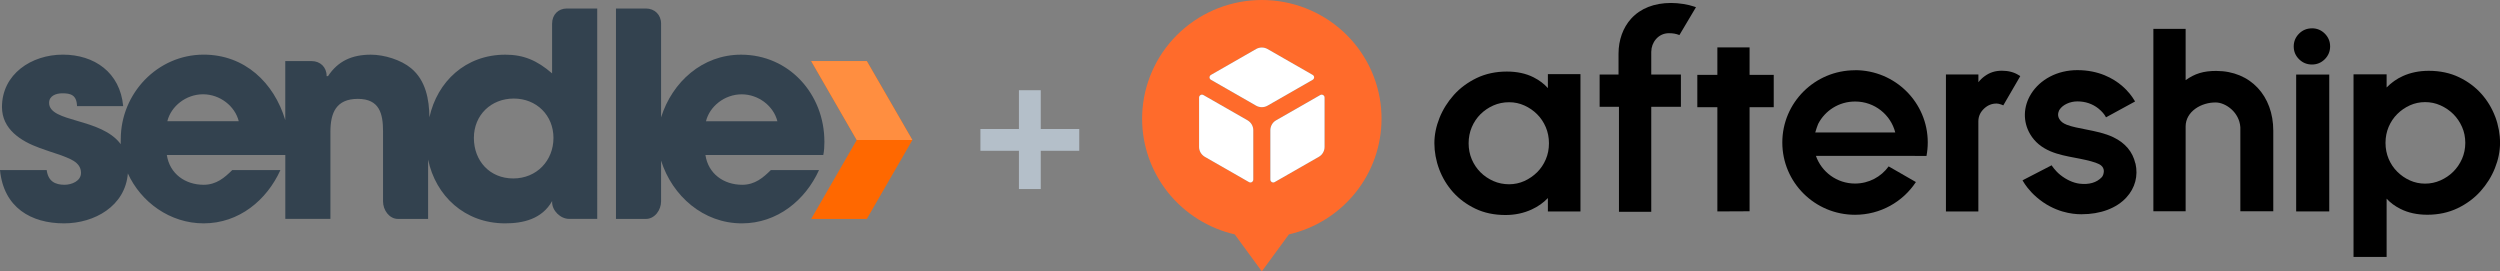 <?xml version="1.0" encoding="UTF-8"?><svg id="Layer_2" xmlns="http://www.w3.org/2000/svg" viewBox="0 0 632.38 68.65"><rect x="0" y="0" width="632.38" height="68.65" fill="#808080" stroke="none"/><defs><style>.cls-1{fill:none;}.cls-2{fill:#fff;}.cls-3{fill:#ff6800;}.cls-4{fill:#ff8e40;}.cls-5{fill:#ff6b2b;}.cls-6{fill:#33424f;}.cls-7{fill:#b4bfc9;fill-rule:evenodd;}</style></defs><g id="Layer_1-2"><g><g><g><polygon class="cls-3" points="219.26 15.45 205.19 15.45 216.71 35.42 205.19 55.38 219.26 55.38 230.79 35.42 219.26 15.45"/><polygon class="cls-4" points="230.79 35.42 219.26 15.45 205.19 15.45 216.71 35.42 230.79 35.42"/><g><path class="cls-6" d="m208.53,35.81c0-11.97-8.9-21.98-21.08-21.98-9.76,0-17.38,6.86-20.23,15.85V5.95c0-2.21-1.63-3.8-3.84-3.8h-7.57v53.23h7.57c2.21,0,3.84-2.22,3.84-4.43v-10.32c2.85,8.98,10.71,15.87,20.44,15.87,8.96,0,16.07-5.88,19.51-13.48h-12.18c-1.93,1.9-4.01,3.72-7.24,3.72-4.66,0-8.6-2.77-9.31-7.53h29.81c.22-.95.29-2.34.29-3.41Zm-29.95-5.14c.93-3.8,4.73-6.81,9.03-6.81s8.09,3.01,9.03,6.81h-18.06Z"/><path class="cls-6" d="m139.65,5.95v12.61c-3.8-3.3-7.24-4.73-11.82-4.73-10.07,0-17.22,6.81-19.21,15.84-.05-4.53-.93-9.34-4.62-12.4-2.58-2.15-6.82-3.44-10.19-3.44-4.8,0-8.33,1.62-10.84,5.43h-.35v-.05c0-2.21-1.6-3.76-3.81-3.76h-6.65v14.93c-2.85-9.49-10.27-16.56-20.65-16.56-11.68,0-20.96,9.82-20.96,21.36,0,.43-.04.86-.01,1.29-4.99-6.75-18.12-5.42-18.12-10.46,0-1.79,1.78-2.41,3.35-2.41,2.08,0,3.64.4,3.71,3.25h11.68c-.79-8.55-7.31-13.03-15.27-13.03S.5,18.76.5,27.07c0,5.59,4.73,8.61,9.46,10.33,1.72.64,3.44,1.19,5.16,1.76,2.15.86,5.37,1.7,5.37,4.57,0,2.08-2.37,3.01-4.16,3.01-2.37,0-4.15-.87-4.52-3.72H0c.93,9.51,7.88,13.48,16.19,13.48,7.75,0,15.5-4.41,16.15-12.63,3.32,7.27,10.67,12.63,19.17,12.63,8.96,0,15.98-5.88,19.42-13.48h-12.18c-1.93,1.9-4.01,3.72-7.23,3.72-4.66,0-8.6-2.77-9.32-7.53h29.97v16.16h11.41v-22.05c0-4.73,1.42-8.31,6.94-8.31s6.37,3.8,6.37,8.24v17.7c0,2.21,1.58,4.43,3.79,4.43h7.61v-15.01c1.9,9.14,9.23,16.13,19.48,16.13,4.58,0,9.34-1.09,11.89-5.64v.32c0,2.08,2.09,4.19,4.3,4.19h7.11V2.15h-7.68c-2.21,0-3.73,1.6-3.73,3.8ZM42.33,30.66c.93-3.8,4.73-6.81,9.03-6.81s8.09,3.01,9.03,6.81h-18.06Zm87.5,14.48c-5.95,0-9.96-4.44-9.96-10.25s4.37-9.96,10.1-9.96,10.03,4.23,10.03,9.96-4.23,10.25-10.18,10.25Z"/></g></g><g><polygon class="cls-7" points="257.74 38.14 248 38.14 248 32.63 257.74 32.63 257.74 22.82 263.26 22.82 263.26 32.63 273 32.63 273 38.14 263.26 38.14 263.26 47.82 257.74 47.82 257.74 38.14"/><rect class="cls-1" x="230.79" y="22.82" width="59.42" height="25"/></g></g><g><path class="cls-5" d="m349.36,27.47c-.65-7.49-4.1-14.47-9.69-19.56-5.59-5.09-12.9-7.91-20.48-7.91s-14.89,2.82-20.48,7.91c-5.59,5.09-9.05,12.07-9.7,19.56-.07.85-.11,1.7-.11,2.57,0,6.78,2.32,13.36,6.57,18.67,4.26,5.31,10.2,9.04,16.86,10.58l6.85,9.35,6.85-9.35c6.66-1.53,12.61-5.27,16.86-10.58,4.26-5.31,6.57-11.9,6.57-18.67,0-.87-.03-1.73-.11-2.57h0Zm-32.34,17.96c0,.12-.03.25-.1.36-.06.11-.15.2-.27.26-.11.06-.23.1-.36.1s-.25-.03-.36-.1l-11.18-6.4c-.44-.25-.8-.61-1.05-1.05-.26-.43-.39-.93-.39-1.43v-12.52c0-.12.03-.25.1-.36.06-.11.15-.2.27-.26.11-.06.23-.1.36-.1s.25.03.36.1l11.18,6.4c.44.25.8.61,1.05,1.05.26.43.39.93.39,1.43v12.5h0Zm2.16-18.31c-.5,0-1-.13-1.44-.38l-11.43-6.55c-.11-.06-.2-.15-.26-.26-.06-.11-.1-.23-.1-.36s.03-.25.1-.35c.06-.11.15-.2.26-.26l11.43-6.55c.44-.25.94-.38,1.44-.38s1,.13,1.44.38l11.43,6.55c.11.06.2.15.26.26.06.11.1.23.1.35s-.03.25-.1.36c-.06.11-.15.2-.26.26l-11.43,6.55c-.44.25-.94.38-1.44.38Zm15.86,10.06c0,.5-.13.99-.39,1.43-.25.43-.62.8-1.05,1.05l-11.18,6.4c-.11.06-.23.1-.36.1s-.25-.03-.36-.1c-.11-.06-.2-.15-.27-.26-.06-.11-.1-.23-.1-.36v-12.52c0-.5.14-.99.39-1.43.26-.43.62-.8,1.05-1.05l11.18-6.4c.11-.06.23-.1.36-.1s.25.03.36.1c.11.06.2.15.27.26.06.11.1.23.1.36v12.52Z"/><path class="cls-2" d="m316.92,45.79c.06-.11.1-.24.1-.36v-12.51c0-.51-.14-1-.39-1.43-.25-.43-.62-.79-1.05-1.05l-11.18-6.4c-.11-.06-.24-.1-.36-.1s-.26.03-.36.1c-.11.07-.2.16-.27.26-.06.11-.1.24-.1.36v12.52c0,.5.14.99.39,1.43.26.43.62.79,1.05,1.05l11.18,6.4c.11.06.24.1.36.1s.26-.03.36-.1c.11-.07.2-.16.27-.26Z"/><path class="cls-2" d="m317.74,26.73c.44.25.94.38,1.44.38s1-.13,1.44-.38l11.43-6.55c.11-.07.2-.16.26-.26.06-.11.1-.24.1-.36s-.03-.25-.1-.35c-.06-.11-.15-.2-.26-.26l-11.43-6.55c-.44-.25-.94-.38-1.44-.38s-1,.13-1.44.38l-11.43,6.55c-.11.07-.2.16-.26.26-.06.11-.1.22-.1.35s.03.25.1.36c.06.11.15.2.26.26l11.43,6.55Z"/><path class="cls-2" d="m334.66,38.61c.26-.44.39-.93.39-1.43v-12.52c0-.13-.03-.25-.1-.36-.07-.11-.16-.2-.27-.26-.11-.06-.24-.1-.36-.1s-.26.03-.36.1l-11.18,6.4c-.44.25-.8.61-1.05,1.05-.25.44-.39.93-.39,1.43v12.52c0,.13.03.25.1.36.07.11.16.2.27.26.11.06.24.1.36.1s.26-.03.36-.1l11.18-6.4c.44-.25.8-.61,1.05-1.05Z"/><path d="m391.53,22.28c-.92-1.05-2.12-1.96-3.59-2.71-1.92-.98-4.2-1.47-6.78-1.47-2.8,0-5.37.55-7.64,1.64-2.25,1.09-4.19,2.52-5.76,4.27-1.56,1.74-2.79,3.7-3.64,5.82-.85,2.13-1.29,4.28-1.29,6.41s.41,4.43,1.22,6.58c.81,2.15,1.99,4.1,3.51,5.8,1.52,1.7,3.41,3.1,5.62,4.16,2.22,1.07,4.78,1.61,7.64,1.61,2.39,0,4.61-.47,6.62-1.4,1.62-.74,2.99-1.72,4.1-2.89v3.39h8.24V18.75h-8.24v3.53Zm-.52,18.03c-.53,1.25-1.27,2.35-2.19,3.26-.93.92-2.02,1.67-3.23,2.22-1.2.54-2.51.82-3.87.82s-2.75-.27-3.98-.82c-1.24-.55-2.33-1.29-3.26-2.22-.92-.92-1.66-2.02-2.19-3.26-.53-1.25-.8-2.61-.8-4.07s.27-2.82.8-4.07c.53-1.25,1.27-2.35,2.19-3.27.93-.92,2.02-1.67,3.26-2.22,1.23-.54,2.56-.82,3.98-.82s2.66.28,3.87.82c1.22.55,2.3,1.29,3.23,2.22.92.92,1.66,2.02,2.19,3.27.53,1.25.8,2.61.8,4.07s-.26,2.82-.8,4.07h0Z"/><path d="m584.8,7.17c-1.26,0-2.36.45-3.25,1.34-.89.89-1.35,1.98-1.35,3.24s.45,2.34,1.35,3.23c.89.89,1.99,1.34,3.26,1.34s2.36-.45,3.25-1.34c.89-.89,1.35-1.98,1.35-3.24s-.45-2.34-1.35-3.24c-.89-.89-1.99-1.34-3.25-1.34h0Z"/><path d="m589.19,18.86h-8.37v34.62h8.37V18.86Z"/><path d="m631.17,29.53c-.81-2.15-1.99-4.11-3.52-5.82-1.53-1.71-3.43-3.12-5.64-4.18-2.22-1.07-4.81-1.62-7.66-1.62-2.39,0-4.59.45-6.54,1.33-1.56.7-2.93,1.68-4.11,2.89v-3.32h-8.37v46.18h8.37v-14.74c.91,1.01,2.08,1.88,3.5,2.59,1.93.98,4.22,1.48,6.8,1.48,2.81,0,5.39-.56,7.66-1.65,2.27-1.09,4.21-2.53,5.78-4.28,1.57-1.75,2.8-3.71,3.65-5.84.86-2.14,1.3-4.3,1.3-6.44s-.41-4.44-1.22-6.6h0Zm-8.39,10.64c-.55,1.25-1.3,2.34-2.21,3.25-.92.92-2.01,1.66-3.25,2.21-1.22.54-2.52.82-3.88.82s-2.65-.27-3.84-.81c-1.21-.54-2.29-1.29-3.21-2.21-.92-.91-1.65-2-2.18-3.25-.52-1.24-.79-2.6-.79-4.04s.27-2.8.79-4.04c.53-1.24,1.26-2.34,2.18-3.25.92-.92,2-1.66,3.21-2.21,1.2-.54,2.49-.81,3.84-.81s2.66.27,3.88.82c1.23.55,2.32,1.29,3.25,2.21.92.92,1.66,2.01,2.21,3.25.55,1.24.82,2.59.82,4.03s-.28,2.79-.82,4.03h0Z"/><path d="m417.7,13.02c0-2.16,1.67-4.62,4.45-4.62,1.04,0,1.8.13,2.66.47l4.19-7.05-.46-.16c-1.54-.54-3.88-.91-5.84-.91-4.25,0-7.74,1.37-10.1,3.97-2.05,2.26-3.19,5.41-3.19,8.85v5.28h-4.78v8.16h4.89v26.57h8.17v-26.56h7.5v-8.16h-7.5v-5.83h0Z"/><path d="m510.65,19.02c-1.16-.75-2.59-1.13-4.28-1.13s-3.05.45-4.3,1.35c-.62.44-1.16.96-1.63,1.55v-1.95h-8.21v34.65h8.2v-22.8c0-1.37.6-2.44,1.49-3.26.9-.83,1.92-1.24,3.13-1.24.3,0,.7.08,1.17.25.18.06.36.14.52.21l4.25-7.32.03-.09-.38-.24h0Z"/><path d="m540.14,41.34c-.68-2.95-2.55-5.17-5.56-6.62-2.15-1.03-4.55-1.5-6.86-1.96-1.76-.35-3.62-.68-4.93-1.2-.95-.38-1.5-.81-1.89-1.47-.67-1.12-.03-2.19.04-2.31.83-1.31,2.69-2.13,4.54-2.13,2.02,0,3.81.61,5.32,1.8.93.74,1.51,1.53,1.65,1.78l.27.45,7.35-4.01-.27-.44c-.44-.73-1.42-2.15-3.09-3.57-2.12-1.79-5.77-3.92-11.24-3.92-2.49,0-4.9.57-6.95,1.66-1.98,1.04-3.61,2.53-4.73,4.31-2.04,3.25-2.13,7.09-.24,10.26,1.14,1.92,2.83,3.33,5.14,4.31,1.99.84,4.19,1.25,6.14,1.62.4.07.77.14,1.15.22,2.18.43,4,.9,4.99,1.4.65.33,1.04.8,1.16,1.39.16.81-.21,1.62-.45,1.88-1.31,1.42-3.3,1.96-5.66,1.67-1.64-.21-3.37-1.02-4.87-2.22-1.35-1.08-2.19-2.43-2.19-2.43l-6.89,3.56-.47.25.27.44c.28.48,1.36,2.16,3.31,3.84,4.43,3.83,9.14,4.29,11.15,4.29h.27c2.34,0,4.5-.37,6.44-1.09,1.96-.73,3.6-1.8,4.85-3.17,2.19-2.39,3-5.44,2.28-8.6h0Z"/><path d="m469.23,17.77c-10.16,0-18.39,8.18-18.39,18.28s8.23,18.28,18.39,18.28c6.44,0,12.11-3.29,15.4-8.28l-6.89-3.96c-1.9,2.63-5,4.34-8.51,4.34-4.58,0-8.47-2.93-9.89-7h19.78s8.19.01,8.19.01c.21-1.11.32-2.24.32-3.41,0-10.1-8.23-18.28-18.39-18.28h0Zm-10.06,15.73c.17-.68.63-1.88.72-2.11.01-.03.02-.05.03-.07,1.73-3.35,5.25-5.64,9.31-5.64h.06c4.88,0,8.98,3.33,10.12,7.83h-20.24Z"/><path d="m560.59,17.94c-3.23,0-5.41.68-7.73,2.34V7.3h-8.16v46.14h8.16v-21.45c0-3.81,4-6.15,7.7-6.07,2.4.05,5.88,2.42,6.14,6.27v21.25h8.33v-20.4c0-8.71-5.69-15.1-14.45-15.1Z"/><path d="m442.56,53.44v-26.32h6.11v-8.18h-6.11v-6.95h-8.15v6.95h-5.07v8.18h5.07v26.36l8.15-.04Z"/></g></g></g></svg>